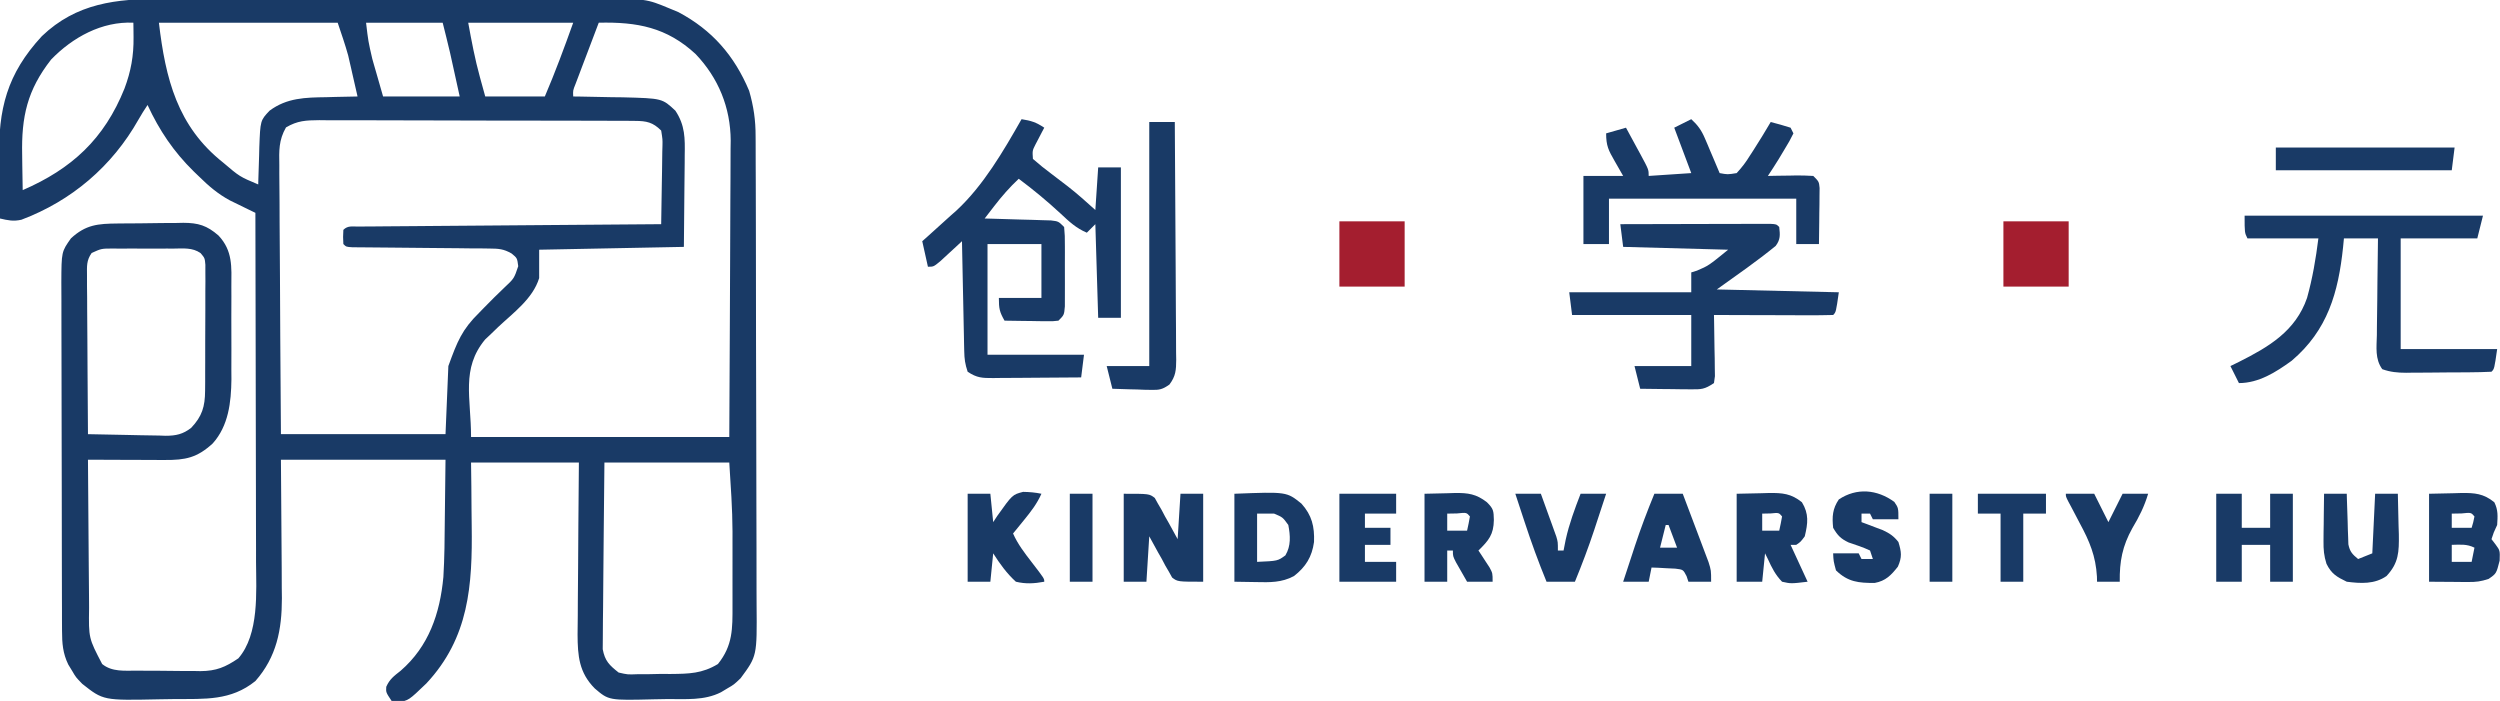 <?xml version="1.0" encoding="UTF-8"?>
<svg version="1.1" xmlns="http://www.w3.org/2000/svg" width="881" height="247">
<path d="M0 0 C1.827 -0.004 3.655 -0.009 5.482 -0.016 C10.427 -0.03 15.371 -0.024 20.315 -0.015 C25.501 -0.007 30.686 -0.014 35.872 -0.019 C44.58 -0.024 53.288 -0.017 61.996 -0.003 C72.047 0.013 82.098 0.008 92.15 -0.008 C100.796 -0.022 109.441 -0.024 118.087 -0.016 C123.244 -0.011 128.4 -0.011 133.557 -0.021 C138.407 -0.029 143.257 -0.023 148.107 -0.006 C149.882 -0.002 151.656 -0.003 153.431 -0.01 C170.635 -0.068 170.635 -0.068 178.971 3.388 C179.971 3.802 180.972 4.216 182.002 4.642 C193.903 10.95 201.756 19.972 206.971 32.388 C208.544 37.835 209.265 42.777 209.245 48.458 C209.25 49.23 209.256 50.001 209.261 50.796 C209.276 53.36 209.277 55.924 209.277 58.487 C209.285 60.334 209.293 62.181 209.303 64.028 C209.324 69.03 209.333 74.032 209.338 79.035 C209.342 82.163 209.348 85.292 209.355 88.42 C209.38 99.344 209.393 110.268 209.396 121.192 C209.4 131.36 209.43 141.528 209.472 151.695 C209.507 160.439 209.522 169.182 209.523 177.925 C209.524 183.142 209.532 188.357 209.561 193.573 C209.587 198.48 209.589 203.387 209.573 208.294 C209.571 210.089 209.578 211.884 209.594 213.68 C209.743 231.577 209.743 231.577 203.971 239.388 C201.619 241.642 201.619 241.642 199.346 242.951 C198.591 243.406 197.835 243.861 197.057 244.33 C191.111 247.347 184.593 246.687 178.085 246.738 C176.559 246.755 175.034 246.782 173.509 246.82 C157.513 247.219 157.513 247.219 152.575 243.002 C147.019 237.411 146.544 231.532 146.507 223.969 C146.518 221.744 146.549 219.52 146.58 217.294 C146.588 215.736 146.593 214.178 146.597 212.62 C146.613 208.543 146.652 204.467 146.696 200.39 C146.745 195.485 146.763 190.581 146.786 185.676 C146.825 178.247 146.901 170.818 146.971 163.388 C134.431 163.388 121.891 163.388 108.971 163.388 C109.006 166.151 109.041 168.913 109.076 171.759 C109.1 174.497 109.118 177.234 109.136 179.971 C109.151 181.844 109.171 183.716 109.197 185.589 C109.485 206.625 108.281 225.12 93.217 241.232 C86.974 247.225 86.974 247.225 83.283 247.826 C82.52 247.681 81.757 247.537 80.971 247.388 C78.971 244.388 78.971 244.388 79.084 242.427 C80.26 239.722 81.848 238.582 84.158 236.763 C94.068 228.175 98.02 216.587 99.218 203.736 C99.625 196.956 99.671 190.178 99.721 183.388 C99.803 176.458 99.886 169.528 99.971 162.388 C80.831 162.388 61.691 162.388 41.971 162.388 C42.089 181.355 42.089 181.355 42.241 200.321 C42.25 202.716 42.258 205.111 42.264 207.505 C42.287 209.34 42.287 209.34 42.31 211.211 C42.314 222.259 40.452 231.903 32.971 240.388 C24.305 247.384 15.187 246.667 4.556 246.738 C2.76 246.755 0.964 246.782 -0.832 246.82 C-20.619 247.24 -20.619 247.24 -28.029 241.388 C-30.283 239.072 -30.283 239.072 -31.592 236.826 C-32.047 236.082 -32.502 235.338 -32.97 234.572 C-34.896 230.6 -35.157 227.099 -35.169 222.709 C-35.175 221.551 -35.181 220.393 -35.187 219.199 C-35.188 217.933 -35.189 216.666 -35.19 215.361 C-35.195 214.011 -35.2 212.66 -35.205 211.31 C-35.218 207.645 -35.225 203.979 -35.229 200.314 C-35.232 198.023 -35.236 195.732 -35.241 193.441 C-35.254 186.27 -35.264 179.1 -35.268 171.929 C-35.272 163.656 -35.29 155.384 -35.319 147.112 C-35.341 140.713 -35.351 134.315 -35.352 127.917 C-35.353 124.097 -35.359 120.277 -35.377 116.457 C-35.393 112.864 -35.395 109.271 -35.387 105.677 C-35.386 103.734 -35.399 101.791 -35.413 99.848 C-35.362 89.109 -35.362 89.109 -32.029 84.388 C-26.794 79.546 -22.522 79.214 -15.635 79.15 C-14.81 79.142 -13.985 79.134 -13.135 79.125 C-11.389 79.112 -9.643 79.101 -7.897 79.093 C-5.237 79.076 -2.578 79.032 0.082 78.988 C1.781 78.978 3.479 78.969 5.178 78.962 C5.969 78.945 6.76 78.927 7.574 78.909 C12.835 78.93 15.864 79.817 19.971 83.388 C25.032 88.789 24.553 94.397 24.502 101.4 C24.508 103.146 24.508 103.146 24.514 104.927 C24.517 107.387 24.509 109.848 24.492 112.308 C24.471 116.046 24.492 119.781 24.518 123.519 C24.515 125.917 24.51 128.315 24.502 130.712 C24.51 131.818 24.518 132.924 24.527 134.063 C24.431 142.113 23.515 150.449 17.928 156.659 C12.447 161.691 8.369 162.536 1.022 162.486 C0.249 162.484 -0.524 162.483 -1.32 162.482 C-3.785 162.476 -6.251 162.463 -8.717 162.451 C-10.389 162.446 -12.062 162.441 -13.734 162.437 C-17.832 162.426 -21.931 162.409 -26.029 162.388 C-25.991 170.743 -25.931 179.096 -25.845 187.45 C-25.806 191.33 -25.774 195.209 -25.758 199.089 C-25.743 202.837 -25.708 206.584 -25.661 210.332 C-25.646 211.758 -25.638 213.184 -25.637 214.61 C-25.794 225.266 -25.794 225.266 -21.029 234.388 C-17.547 237.231 -13.096 236.712 -8.791 236.724 C-7.592 236.734 -7.592 236.734 -6.37 236.744 C-4.681 236.754 -2.992 236.759 -1.304 236.759 C1.264 236.763 3.831 236.799 6.399 236.837 C8.044 236.843 9.689 236.847 11.334 236.849 C12.475 236.871 12.475 236.871 13.639 236.893 C19.179 236.846 22.384 235.511 26.971 232.388 C34.351 223.866 33.259 208.919 33.198 198.45 C33.197 197.098 33.198 195.747 33.199 194.395 C33.199 190.766 33.188 187.137 33.174 183.507 C33.161 179.7 33.16 175.892 33.158 172.084 C33.151 164.892 33.135 157.699 33.115 150.507 C33.093 142.311 33.082 134.115 33.072 125.919 C33.051 109.075 33.016 92.232 32.971 75.388 C32.154 74.993 31.336 74.598 30.494 74.192 C29.418 73.664 28.342 73.137 27.234 72.594 C26.169 72.076 25.104 71.557 24.007 71.023 C19.806 68.761 16.539 65.969 13.158 62.638 C12.523 62.028 11.888 61.417 11.233 60.788 C4.161 53.844 -0.874 46.364 -5.029 37.388 C-6.146 39.064 -7.237 40.76 -8.22 42.517 C-17.521 59.025 -31.834 71.173 -49.486 77.822 C-52.364 78.463 -54.187 78.038 -57.029 77.388 C-57.129 72.196 -57.201 67.005 -57.249 61.812 C-57.269 60.051 -57.296 58.29 -57.331 56.529 C-57.673 38.83 -54.594 26.462 -42.279 13.138 C-30.085 1.463 -15.991 -0.06 0 0 Z M-39.029 21.388 C-47.426 32.135 -49.507 41.516 -49.217 54.951 C-49.203 56.15 -49.189 57.35 -49.176 58.585 C-49.14 61.52 -49.091 64.454 -49.029 67.388 C-31.768 59.907 -20.287 49.378 -13.154 31.576 C-10.877 25.505 -9.888 19.992 -9.967 13.513 C-9.976 12.546 -9.985 11.58 -9.994 10.583 C-10.005 9.859 -10.017 9.135 -10.029 8.388 C-21.127 7.857 -31.459 13.552 -39.029 21.388 Z M-1.029 8.388 C1.294 28.135 5.466 44.913 21.631 57.701 C27.428 62.638 27.428 62.638 33.971 65.388 C33.986 64.778 34 64.168 34.015 63.54 C34.09 60.759 34.186 57.98 34.283 55.201 C34.306 54.241 34.329 53.281 34.352 52.292 C34.711 42.843 34.711 42.843 37.971 39.388 C44.094 34.846 50.587 34.74 57.971 34.638 C59.562 34.594 59.562 34.594 61.186 34.548 C63.781 34.478 66.375 34.425 68.971 34.388 C68.372 31.741 67.767 29.096 67.158 26.451 C66.993 25.715 66.827 24.98 66.656 24.222 C66.486 23.484 66.315 22.746 66.139 21.986 C65.911 20.988 65.911 20.988 65.679 19.97 C64.607 16.061 63.253 12.234 61.971 8.388 C41.181 8.388 20.391 8.388 -1.029 8.388 Z M71.971 8.388 C72.737 14.904 72.737 14.904 74.162 21.107 C74.363 21.818 74.563 22.529 74.77 23.261 C75.148 24.562 75.148 24.562 75.533 25.888 C76.338 28.693 77.142 31.498 77.971 34.388 C86.881 34.388 95.791 34.388 104.971 34.388 C104.043 30.181 104.043 30.181 103.096 25.888 C102.905 25.021 102.715 24.154 102.518 23.261 C102.361 22.55 102.203 21.839 102.041 21.107 C101.884 20.395 101.727 19.683 101.565 18.949 C100.746 15.418 99.85 11.905 98.971 8.388 C90.061 8.388 81.151 8.388 71.971 8.388 Z M107.971 8.388 C109.174 15.005 110.33 21.161 112.096 27.576 C112.715 29.824 113.333 32.072 113.971 34.388 C120.901 34.388 127.831 34.388 134.971 34.388 C138.642 25.787 141.815 17.225 144.971 8.388 C132.761 8.388 120.551 8.388 107.971 8.388 Z M153.971 8.388 C152.466 12.345 150.968 16.304 149.471 20.263 C149.042 21.391 148.612 22.519 148.17 23.681 C147.764 24.758 147.358 25.834 146.94 26.943 C146.563 27.938 146.186 28.933 145.797 29.958 C144.864 32.276 144.864 32.276 144.971 34.388 C145.777 34.398 146.584 34.407 147.414 34.417 C151.1 34.47 154.785 34.554 158.471 34.638 C160.374 34.659 160.374 34.659 162.315 34.681 C176.33 35.046 176.33 35.046 180.971 39.388 C184.428 44.583 184.369 49.15 184.264 55.162 C184.261 55.981 184.258 56.801 184.255 57.645 C184.239 60.685 184.197 63.724 184.158 66.763 C184.097 73.569 184.035 80.376 183.971 87.388 C158.726 87.883 158.726 87.883 132.971 88.388 C132.971 91.688 132.971 94.988 132.971 98.388 C130.749 105.656 123.861 110.602 118.487 115.667 C117.303 116.811 117.303 116.811 116.096 117.978 C115.377 118.657 114.657 119.337 113.916 120.036 C105.397 130.335 108.971 140.566 108.971 154.388 C139.001 154.388 169.031 154.388 199.971 154.388 C200.087 134.573 200.087 134.573 200.166 114.757 C200.19 106.67 200.218 98.584 200.273 90.497 C200.317 83.974 200.34 77.451 200.35 70.928 C200.358 68.445 200.372 65.962 200.394 63.478 C200.423 59.989 200.427 56.5 200.425 53.01 C200.439 51.993 200.454 50.976 200.469 49.928 C200.402 38.282 196.151 27.863 188.088 19.416 C177.919 10.024 167.538 8.084 153.971 8.388 Z M43.758 45.289 C41.18 49.759 41.309 53.516 41.403 58.594 C41.403 59.619 41.402 60.644 41.401 61.7 C41.405 65.082 41.443 68.463 41.483 71.845 C41.492 74.192 41.499 76.539 41.504 78.886 C41.523 85.06 41.572 91.232 41.628 97.406 C41.688 104.814 41.711 112.223 41.74 119.632 C41.788 130.885 41.884 142.136 41.971 153.388 C61.111 153.388 80.251 153.388 99.971 153.388 C100.301 145.468 100.631 137.548 100.971 129.388 C104.128 120.707 105.748 116.564 111.846 110.576 C112.745 109.652 112.745 109.652 113.662 108.71 C115.981 106.339 118.325 104.001 120.731 101.718 C124.133 98.537 124.133 98.537 125.596 94.201 C125.229 91.339 125.229 91.339 123.281 89.738 C120.451 88.084 118.659 87.999 115.392 87.972 C114.274 87.955 113.157 87.939 112.005 87.921 C110.204 87.917 110.204 87.917 108.365 87.912 C107.131 87.896 105.896 87.88 104.623 87.864 C101.347 87.825 98.071 87.798 94.795 87.777 C90.167 87.745 85.539 87.694 80.912 87.641 C78.448 87.613 75.984 87.592 73.52 87.577 C72.412 87.567 71.303 87.556 70.162 87.546 C69.181 87.539 68.201 87.533 67.19 87.526 C64.971 87.388 64.971 87.388 63.971 86.388 C63.846 83.888 63.846 83.888 63.971 81.388 C65.545 79.814 67.118 80.247 69.305 80.23 C70.708 80.215 70.708 80.215 72.14 80.2 C73.691 80.192 73.691 80.192 75.274 80.183 C76.357 80.173 77.44 80.163 78.555 80.153 C82.153 80.121 85.752 80.096 89.35 80.072 C91.837 80.051 94.324 80.03 96.812 80.009 C102.701 79.959 108.591 79.914 114.48 79.871 C121.841 79.817 129.202 79.756 136.563 79.695 C149.699 79.587 162.835 79.486 175.971 79.388 C176.07 74.743 176.142 70.099 176.191 65.454 C176.211 63.874 176.238 62.294 176.273 60.714 C176.321 58.442 176.344 56.172 176.362 53.9 C176.382 53.194 176.403 52.487 176.424 51.759 C176.47 49.522 176.47 49.522 175.971 46.388 C173.03 43.478 170.842 43.01 166.778 42.994 C165.728 42.982 164.678 42.971 163.596 42.959 C161.876 42.964 161.876 42.964 160.122 42.968 C158.91 42.96 157.698 42.951 156.45 42.943 C153.129 42.923 149.809 42.917 146.489 42.919 C143.716 42.919 140.942 42.911 138.169 42.903 C131.625 42.883 125.082 42.88 118.538 42.887 C111.791 42.894 105.044 42.871 98.297 42.834 C92.5 42.803 86.704 42.792 80.908 42.796 C77.447 42.798 73.987 42.792 70.527 42.768 C66.668 42.741 62.809 42.755 58.95 42.773 C57.805 42.76 56.661 42.746 55.481 42.733 C50.805 42.783 47.83 42.88 43.758 45.289 Z M-24.727 89.535 C-26.598 92.198 -26.389 94.184 -26.37 97.42 C-26.369 98.661 -26.369 99.902 -26.369 101.181 C-26.354 102.535 -26.338 103.889 -26.322 105.244 C-26.316 106.629 -26.312 108.015 -26.309 109.401 C-26.298 113.046 -26.268 116.69 -26.235 120.335 C-26.204 124.055 -26.191 127.775 -26.176 131.496 C-26.143 138.793 -26.092 146.091 -26.029 153.388 C-21.439 153.512 -16.851 153.603 -12.26 153.663 C-10.7 153.688 -9.14 153.722 -7.581 153.765 C-5.331 153.826 -3.084 153.854 -0.834 153.876 C-0.143 153.902 0.548 153.928 1.26 153.955 C4.978 153.957 7.432 153.412 10.334 151.17 C14.206 147.085 15.217 143.655 15.246 138.095 C15.255 137.064 15.265 136.033 15.274 134.97 C15.273 133.317 15.273 133.317 15.272 131.63 C15.278 129.92 15.278 129.92 15.285 128.176 C15.29 125.77 15.291 123.365 15.287 120.959 C15.283 117.27 15.307 113.581 15.332 109.892 C15.335 107.555 15.335 105.218 15.334 102.88 C15.343 101.774 15.353 100.668 15.362 99.528 C15.353 97.991 15.353 97.991 15.343 96.423 C15.344 95.07 15.344 95.07 15.345 93.689 C15.14 91.338 15.14 91.338 13.667 89.598 C10.806 87.557 7.513 87.962 4.127 87.99 C3.362 87.987 2.596 87.984 1.807 87.981 C0.19 87.979 -1.427 87.985 -3.044 87.997 C-5.52 88.013 -7.995 87.997 -10.47 87.978 C-12.042 87.98 -13.614 87.984 -15.185 87.99 C-15.926 87.984 -16.667 87.978 -17.43 87.971 C-21.29 87.982 -21.29 87.982 -24.727 89.535 Z M155.971 163.388 C155.825 175.53 155.825 175.53 155.727 187.671 C155.697 192.625 155.662 197.578 155.594 202.531 C155.539 206.525 155.51 210.519 155.497 214.513 C155.487 216.036 155.469 217.559 155.442 219.081 C155.406 221.217 155.401 223.351 155.403 225.487 C155.392 226.701 155.381 227.916 155.37 229.167 C156.145 233.323 157.699 234.797 160.971 237.388 C164.143 238.119 164.143 238.119 167.592 237.982 C169.49 237.978 169.49 237.978 171.426 237.974 C172.74 237.946 174.054 237.917 175.408 237.888 C177.374 237.892 177.374 237.892 179.379 237.896 C185.769 237.831 190.386 237.774 195.971 234.388 C201.238 227.84 201.122 221.867 201.104 213.837 C201.105 212.906 201.106 211.974 201.107 211.014 C201.107 209.04 201.105 207.065 201.101 205.091 C201.096 202.124 201.101 199.158 201.108 196.191 C201.107 194.261 201.106 192.33 201.104 190.4 C201.106 189.536 201.108 188.672 201.11 187.781 C201.08 179.59 200.485 171.616 199.971 163.388 C185.451 163.388 170.931 163.388 155.971 163.388 Z " fill="#193A66" transform="translate(57.029,-0.388)"/>
<path d="M0 0 C3.375 0.547 5.082 1.055 8 3 C7.711 3.543 7.423 4.085 7.125 4.645 C6.754 5.36 6.383 6.075 6 6.812 C5.629 7.52 5.258 8.228 4.875 8.957 C3.803 11.089 3.803 11.089 4 14 C6.126 15.875 8.23 17.566 10.5 19.25 C11.785 20.229 13.069 21.209 14.352 22.191 C14.977 22.669 15.603 23.146 16.247 23.637 C19.636 26.272 22.811 29.13 26 32 C26.33 27.05 26.66 22.1 27 17 C29.64 17 32.28 17 35 17 C35 34.49 35 51.98 35 70 C32.36 70 29.72 70 27 70 C26.67 59.11 26.34 48.22 26 37 C25.01 37.99 24.02 38.98 23 40 C19.265 38.424 16.747 36.078 13.812 33.312 C9.068 28.919 4.182 24.864 -1 21 C-4.224 24.029 -6.983 27.183 -9.684 30.691 C-10.618 31.903 -10.618 31.903 -11.572 33.139 C-12.043 33.753 -12.514 34.367 -13 35 C-12.223 35.02 -11.446 35.04 -10.645 35.06 C-7.138 35.155 -3.632 35.265 -0.125 35.375 C1.71 35.421 1.71 35.421 3.582 35.469 C4.749 35.507 5.915 35.546 7.117 35.586 C8.735 35.633 8.735 35.633 10.386 35.681 C13 36 13 36 15 38 C15.259 41.041 15.259 41.041 15.266 44.906 C15.268 45.927 15.268 45.927 15.271 46.968 C15.273 48.407 15.269 49.847 15.261 51.286 C15.25 53.491 15.261 55.697 15.273 57.902 C15.272 59.299 15.27 60.697 15.266 62.094 C15.263 63.369 15.261 64.645 15.259 65.959 C15 69 15 69 13 71 C11.029 71.227 11.029 71.227 8.648 71.195 C7.372 71.186 7.372 71.186 6.07 71.176 C4.736 71.151 4.736 71.151 3.375 71.125 C2.478 71.116 1.581 71.107 0.656 71.098 C-1.563 71.074 -3.781 71.041 -6 71 C-7.765 67.912 -8 66.767 -8 63 C-3.05 63 1.9 63 7 63 C7 56.73 7 50.46 7 44 C0.73 44 -5.54 44 -12 44 C-12 56.87 -12 69.74 -12 83 C-0.78 83 10.44 83 22 83 C21.67 85.64 21.34 88.28 21 91 C15.786 91.049 10.571 91.086 5.357 91.11 C3.583 91.12 1.808 91.134 0.034 91.151 C-2.515 91.175 -5.064 91.186 -7.613 91.195 C-8.804 91.211 -8.804 91.211 -10.019 91.227 C-13.882 91.227 -15.708 91.194 -19 89 C-19.912 86.264 -20.147 84.539 -20.205 81.712 C-20.225 80.851 -20.245 79.991 -20.266 79.104 C-20.282 78.179 -20.299 77.254 -20.316 76.301 C-20.337 75.351 -20.358 74.4 -20.379 73.421 C-20.445 70.385 -20.504 67.349 -20.562 64.312 C-20.606 62.255 -20.649 60.197 -20.693 58.139 C-20.8 53.093 -20.902 48.046 -21 43 C-22.048 43.975 -22.048 43.975 -23.117 44.969 C-24.027 45.804 -24.937 46.639 -25.875 47.5 C-26.78 48.335 -27.685 49.171 -28.617 50.031 C-31 52 -31 52 -33 52 C-33.66 49.03 -34.32 46.06 -35 43 C-34.371 42.443 -33.742 41.886 -33.094 41.312 C-30.38 38.893 -27.688 36.449 -25 34 C-24.321 33.401 -23.641 32.801 -22.941 32.184 C-13.398 23.314 -6.403 11.24 0 0 Z " fill="#193A66" transform="translate(360,42)"/>
<path d="M0 0 C27.72 0 55.44 0 84 0 C83.34 2.64 82.68 5.28 82 8 C73.09 8 64.18 8 55 8 C55 20.87 55 33.74 55 47 C66.22 47 77.44 47 89 47 C88 54 88 54 87 55 C84.381 55.126 81.789 55.189 79.168 55.203 C77.986 55.212 77.986 55.212 76.78 55.22 C75.108 55.23 73.435 55.236 71.763 55.24 C69.208 55.25 66.654 55.281 64.1 55.312 C62.477 55.319 60.854 55.324 59.23 55.328 C58.467 55.34 57.703 55.353 56.916 55.366 C53.918 55.353 51.338 55.122 48.51 54.099 C45.904 50.477 46.515 46.414 46.609 42.082 C46.615 41.11 46.621 40.137 46.627 39.135 C46.649 36.027 46.699 32.92 46.75 29.812 C46.77 27.706 46.788 25.6 46.805 23.494 C46.849 18.329 46.918 13.165 47 8 C43.04 8 39.08 8 35 8 C34.902 9.016 34.804 10.032 34.703 11.078 C33.025 27.079 29.267 40.384 16.574 51.137 C11.007 55.166 4.973 59 -2 59 C-2.99 57.02 -3.98 55.04 -5 53 C-4.01 52.515 -3.02 52.031 -2 51.531 C8.505 46.254 17.962 40.702 22 29 C23.947 22.011 25.098 15.215 26 8 C17.75 8 9.5 8 1 8 C0 6 0 6 0 0 Z " fill="#193A66" transform="translate(791,76)"/>
<path d="M0 0 C7.815 -0.025 15.629 -0.043 23.444 -0.055 C26.104 -0.06 28.765 -0.067 31.426 -0.075 C35.241 -0.088 39.056 -0.093 42.871 -0.098 C44.668 -0.105 44.668 -0.105 46.501 -0.113 C48.153 -0.113 48.153 -0.113 49.838 -0.114 C50.812 -0.116 51.787 -0.118 52.792 -0.12 C55 0 55 0 56 1 C56.305 3.793 56.468 5.379 54.742 7.668 C48.023 13.136 41.106 17.924 34 23 C48.19 23.33 62.38 23.66 77 24 C76 31 76 31 75 32 C71.897 32.089 68.817 32.115 65.715 32.098 C64.784 32.096 63.853 32.095 62.894 32.093 C59.909 32.088 56.923 32.075 53.938 32.062 C51.919 32.057 49.9 32.053 47.881 32.049 C42.921 32.038 37.96 32.021 33 32 C33.016 32.717 33.031 33.433 33.048 34.171 C33.11 37.406 33.149 40.64 33.188 43.875 C33.213 45.003 33.238 46.131 33.264 47.293 C33.273 48.369 33.283 49.446 33.293 50.555 C33.309 51.55 33.324 52.545 33.341 53.57 C33.172 54.773 33.172 54.773 33 56 C29.649 58.234 28.582 58.238 24.676 58.195 C23.134 58.186 23.134 58.186 21.561 58.176 C20.489 58.159 19.417 58.142 18.312 58.125 C17.229 58.116 16.146 58.107 15.029 58.098 C12.353 58.074 9.676 58.041 7 58 C6.34 55.36 5.68 52.72 5 50 C11.6 50 18.2 50 25 50 C25 44.06 25 38.12 25 32 C11.14 32 -2.72 32 -17 32 C-17.33 29.36 -17.66 26.72 -18 24 C-3.81 24 10.38 24 25 24 C25 21.69 25 19.38 25 17 C25.66 16.794 26.32 16.587 27 16.375 C31.075 14.636 31.075 14.636 38 9 C19.685 8.505 19.685 8.505 1 8 C0.67 5.36 0.34 2.72 0 0 Z " fill="#193A66" transform="translate(571,79)"/>
<path d="M0 0 C2.302 2.097 3.611 3.932 4.824 6.793 C5.13 7.505 5.437 8.217 5.752 8.951 C6.061 9.689 6.369 10.427 6.688 11.188 C7.008 11.937 7.328 12.687 7.658 13.459 C8.445 15.303 9.223 17.151 10 19 C12.801 19.518 12.801 19.518 16 19 C17.913 16.917 19.238 15.182 20.688 12.812 C21.065 12.234 21.442 11.656 21.83 11.061 C23.969 7.758 25.993 4.384 28 1 C30.352 1.599 32.686 2.269 35 3 C35.495 3.99 35.495 3.99 36 5 C34.637 7.715 34.637 7.715 32.688 10.938 C32.052 11.998 31.416 13.059 30.762 14.152 C29.542 16.123 28.286 18.072 27 20 C28.132 19.977 29.264 19.954 30.43 19.93 C31.911 19.911 33.393 19.893 34.875 19.875 C35.621 19.858 36.368 19.841 37.137 19.824 C39.092 19.807 41.047 19.897 43 20 C45 22 45 22 45.227 24.247 C45.217 25.158 45.206 26.069 45.195 27.008 C45.189 27.994 45.182 28.98 45.176 29.996 C45.151 31.545 45.151 31.545 45.125 33.125 C45.116 34.165 45.107 35.206 45.098 36.277 C45.074 38.852 45.041 41.426 45 44 C42.36 44 39.72 44 37 44 C37 38.72 37 33.44 37 28 C15.22 28 -6.56 28 -29 28 C-29 33.28 -29 38.56 -29 44 C-31.97 44 -34.94 44 -38 44 C-38 36.08 -38 28.16 -38 20 C-33.38 20 -28.76 20 -24 20 C-24.99 18.267 -25.98 16.535 -27 14.75 C-29.151 10.986 -30 9.42 -30 5 C-27.69 4.34 -25.38 3.68 -23 3 C-21.662 5.456 -20.329 7.914 -19 10.375 C-18.618 11.074 -18.237 11.772 -17.844 12.492 C-15 17.773 -15 17.773 -15 20 C-10.05 19.67 -5.1 19.34 0 19 C-1.98 13.72 -3.96 8.44 -6 3 C-4.02 2.01 -2.04 1.02 0 0 Z " fill="#193A66" transform="translate(596,42)"/>
<path d="M0 0 C2.97 0 5.94 0 9 0 C9.093 11.665 9.164 23.331 9.207 34.996 C9.228 40.413 9.256 45.83 9.302 51.246 C9.345 56.472 9.369 61.698 9.38 66.924 C9.387 68.919 9.401 70.914 9.423 72.909 C9.452 75.701 9.456 78.492 9.454 81.284 C9.476 82.525 9.476 82.525 9.498 83.791 C9.471 87.446 9.337 89.553 7.103 92.516 C4.703 94.21 3.577 94.474 0.672 94.391 C-0.127 94.378 -0.927 94.365 -1.75 94.352 C-2.575 94.318 -3.4 94.285 -4.25 94.25 C-5.09 94.232 -5.931 94.214 -6.797 94.195 C-8.865 94.148 -10.933 94.077 -13 94 C-13.66 91.36 -14.32 88.72 -15 86 C-10.05 86 -5.1 86 0 86 C0 57.62 0 29.24 0 0 Z " fill="#193A66" transform="translate(405,43)"/>
<path d="M0 0 C9 0 9 0 10.94 1.469 C11.312 2.139 11.683 2.809 12.066 3.5 C12.489 4.222 12.911 4.944 13.346 5.688 C13.948 6.832 13.948 6.832 14.562 8 C15.217 9.145 15.217 9.145 15.885 10.312 C16.953 12.191 17.981 14.094 19 16 C19.33 10.72 19.66 5.44 20 0 C22.64 0 25.28 0 28 0 C28 10.23 28 20.46 28 31 C19 31 19 31 17.06 29.531 C16.688 28.861 16.317 28.191 15.934 27.5 C15.511 26.778 15.089 26.056 14.654 25.312 C14.253 24.549 13.851 23.786 13.438 23 C13.001 22.237 12.565 21.474 12.115 20.688 C11.047 18.809 10.019 16.906 9 15 C8.67 20.28 8.34 25.56 8 31 C5.36 31 2.72 31 0 31 C0 20.77 0 10.54 0 0 Z " fill="#193A66" transform="translate(396,174)"/>
<path d="M0 0 C2.867 -0.062 5.734 -0.124 8.688 -0.188 C10.029 -0.228 10.029 -0.228 11.397 -0.27 C16.086 -0.319 19.21 -0.087 23 3 C24.395 5.789 24.182 7.903 24 11 C23.608 11.866 23.216 12.732 22.812 13.625 C22.544 14.409 22.276 15.193 22 16 C22.474 16.619 22.949 17.238 23.438 17.875 C25 20 25 20 24.875 23.562 C23.715 28.121 23.715 28.121 21 30 C18.234 30.922 16.617 31.118 13.77 31.098 C13.046 31.095 12.323 31.093 11.577 31.09 C10.665 31.081 9.753 31.072 8.812 31.062 C5.904 31.042 2.996 31.021 0 31 C0 20.77 0 10.54 0 0 Z M8 7 C8 8.65 8 10.3 8 12 C10.31 12 12.62 12 15 12 C15.591 10.054 15.591 10.054 16 8 C14.816 6.584 14.816 6.584 11.438 6.938 C9.736 6.968 9.736 6.968 8 7 Z M8 18 C8 19.98 8 21.96 8 24 C10.31 24 12.62 24 15 24 C15.33 22.35 15.66 20.7 16 19 C13.291 17.646 10.991 17.935 8 18 Z " fill="#193A66" transform="translate(856,174)"/>
<path d="M0 0 C2.867 -0.062 5.734 -0.124 8.688 -0.188 C10.029 -0.228 10.029 -0.228 11.397 -0.27 C16.091 -0.319 19.206 -0.084 23 3 C25.513 7.112 25.106 10.406 24 15 C22.562 16.938 22.562 16.938 21 18 C20.34 18 19.68 18 19 18 C20.98 22.29 22.96 26.58 25 31 C19.125 31.701 19.125 31.701 16 31 C13.681 28.633 12.351 26.004 11 23 C10.67 22.34 10.34 21.68 10 21 C9.67 24.3 9.34 27.6 9 31 C6.03 31 3.06 31 0 31 C0 20.77 0 10.54 0 0 Z M9 7 C9 8.98 9 10.96 9 13 C10.98 13 12.96 13 15 13 C15.382 11.344 15.714 9.675 16 8 C14.875 6.644 14.875 6.644 11.938 6.938 C10.968 6.958 9.999 6.979 9 7 Z " fill="#193A66" transform="translate(612,174)"/>
<path d="M0 0 C18.417 -0.719 18.417 -0.719 23.613 3.461 C27.345 7.603 28.26 11.574 28.062 17 C27.337 22.232 25.164 25.757 21 29 C16.676 31.336 12.477 31.235 7.688 31.125 C3.882 31.063 3.882 31.063 0 31 C0 20.77 0 10.54 0 0 Z M8 7 C8 12.61 8 18.22 8 24 C15.264 23.686 15.264 23.686 17.969 21.715 C19.988 18.357 19.719 14.756 19 11 C17.029 8.273 17.029 8.273 14 7 C12.02 7 10.04 7 8 7 Z " fill="#193A66" transform="translate(435,174)"/>
<path d="M0 0 C2.702 -0.062 5.404 -0.124 8.188 -0.188 C9.029 -0.215 9.871 -0.242 10.739 -0.27 C15.349 -0.321 18.228 0.066 22 3 C24.36 5.36 24.344 6.019 24.438 9.25 C24.363 14.39 22.608 16.482 19 20 C19.361 20.543 19.722 21.085 20.094 21.645 C20.558 22.36 21.022 23.075 21.5 23.812 C21.964 24.52 22.428 25.228 22.906 25.957 C24 28 24 28 24 31 C21.03 31 18.06 31 15 31 C14.162 29.545 13.329 28.086 12.5 26.625 C12.036 25.813 11.572 25.001 11.094 24.164 C10 22 10 22 10 20 C9.34 20 8.68 20 8 20 C8 23.63 8 27.26 8 31 C5.36 31 2.72 31 0 31 C0 20.77 0 10.54 0 0 Z M8 7 C8 8.98 8 10.96 8 13 C10.31 13 12.62 13 15 13 C15.382 11.344 15.714 9.675 16 8 C14.816 6.584 14.816 6.584 11.438 6.938 C9.736 6.968 9.736 6.968 8 7 Z " fill="#193A66" transform="translate(502,174)"/>
<path d="M0 0 C2.97 0 5.94 0 9 0 C9 3.96 9 7.92 9 12 C12.3 12 15.6 12 19 12 C19 8.04 19 4.08 19 0 C21.64 0 24.28 0 27 0 C27 10.23 27 20.46 27 31 C24.36 31 21.72 31 19 31 C19 26.71 19 22.42 19 18 C15.7 18 12.4 18 9 18 C9 22.29 9 26.58 9 31 C6.03 31 3.06 31 0 31 C0 20.77 0 10.54 0 0 Z " fill="#193A66" transform="translate(781,174)"/>
<path d="M0 0 C3.3 0 6.6 0 10 0 C11.433 3.769 12.856 7.541 14.272 11.316 C14.755 12.599 15.24 13.881 15.728 15.163 C16.429 17.007 17.121 18.855 17.812 20.703 C18.231 21.813 18.65 22.924 19.082 24.067 C20 27 20 27 20 31 C17.36 31 14.72 31 12 31 C11.786 30.355 11.572 29.711 11.352 29.047 C10.153 26.722 10.153 26.722 7.398 26.391 C5.902 26.321 5.902 26.321 4.375 26.25 C3.372 26.193 2.369 26.137 1.336 26.078 C0.18 26.039 0.18 26.039 -1 26 C-1.33 27.65 -1.66 29.3 -2 31 C-4.97 31 -7.94 31 -11 31 C-9.921 27.707 -8.837 24.416 -7.75 21.125 C-7.45 20.207 -7.149 19.289 -6.84 18.344 C-4.782 12.126 -2.486 6.06 0 0 Z M4 11 C3.34 13.64 2.68 16.28 2 19 C3.98 19 5.96 19 8 19 C7.01 16.36 6.02 13.72 5 11 C4.67 11 4.34 11 4 11 Z " fill="#193A66" transform="translate(583,174)"/>
<path d="M0 0 C2.64 0 5.28 0 8 0 C8.33 3.3 8.66 6.6 9 10 C9.71 8.917 9.71 8.917 10.434 7.812 C15.771 0.322 15.771 0.322 19.535 -0.664 C21.768 -0.629 23.816 -0.455 26 0 C24.436 3.522 22.305 6.271 19.875 9.25 C19.151 10.142 18.426 11.034 17.68 11.953 C17.125 12.629 16.571 13.304 16 14 C17.671 17.791 20.11 20.929 22.625 24.188 C27 29.871 27 29.871 27 31 C23.483 31.649 20.495 31.842 17 31 C13.749 28.039 11.362 24.695 9 21 C8.67 24.3 8.34 27.6 8 31 C5.36 31 2.72 31 0 31 C0 20.77 0 10.54 0 0 Z " fill="#193A66" transform="translate(341,174)"/>
<path d="M0 0 C7.59 0 15.18 0 23 0 C23 7.59 23 15.18 23 23 C15.41 23 7.82 23 0 23 C0 15.41 0 7.82 0 0 Z " fill="#A41E2F" transform="translate(706,78)"/>
<path d="M0 0 C7.59 0 15.18 0 23 0 C23 7.59 23 15.18 23 23 C15.41 23 7.82 23 0 23 C0 15.41 0 7.82 0 0 Z " fill="#A41E2F" transform="translate(472,78)"/>
<path d="M0 0 C2.64 0 5.28 0 8 0 C8.015 0.59 8.029 1.18 8.044 1.788 C8.119 4.464 8.215 7.138 8.312 9.812 C8.335 10.741 8.358 11.67 8.381 12.627 C8.416 13.52 8.452 14.412 8.488 15.332 C8.514 16.154 8.541 16.976 8.568 17.823 C9.085 20.426 9.982 21.339 12 23 C13.65 22.34 15.3 21.68 17 21 C17.33 14.07 17.66 7.14 18 0 C20.64 0 23.28 0 26 0 C26.117 3.708 26.187 7.416 26.25 11.125 C26.284 12.172 26.317 13.218 26.352 14.297 C26.43 20.505 26.335 24.377 22 29 C17.791 31.925 12.925 31.629 8 31 C4.47 29.298 2.6 28.213 0.856 24.687 C-0.047 21.853 -0.23 19.664 -0.195 16.699 C-0.189 15.723 -0.182 14.746 -0.176 13.74 C-0.159 12.733 -0.142 11.725 -0.125 10.688 C-0.116 9.661 -0.107 8.634 -0.098 7.576 C-0.074 5.051 -0.041 2.525 0 0 Z " fill="#193A66" transform="translate(819,174)"/>
<path d="M0 0 C1.438 2.125 1.438 2.125 1.438 6.125 C-1.532 6.125 -4.503 6.125 -7.562 6.125 C-7.893 5.465 -8.223 4.805 -8.562 4.125 C-9.553 4.125 -10.543 4.125 -11.562 4.125 C-11.562 5.115 -11.562 6.105 -11.562 7.125 C-10.875 7.379 -10.188 7.633 -9.48 7.895 C-8.579 8.239 -7.678 8.583 -6.75 8.938 C-5.41 9.442 -5.41 9.442 -4.043 9.957 C-1.601 11.107 -0.233 12.03 1.438 14.125 C2.514 17.661 2.757 19.403 1.25 22.812 C-1.118 25.834 -3.069 27.851 -6.93 28.559 C-12.559 28.567 -16.328 28.251 -20.562 24.125 C-21.438 20.875 -21.438 20.875 -21.562 18.125 C-18.593 18.125 -15.623 18.125 -12.562 18.125 C-12.232 18.785 -11.902 19.445 -11.562 20.125 C-10.242 20.125 -8.922 20.125 -7.562 20.125 C-7.893 19.135 -8.223 18.145 -8.562 17.125 C-11.026 15.964 -13.538 15.154 -16.117 14.285 C-18.922 12.954 -20.011 11.789 -21.562 9.125 C-21.97 5.214 -21.793 2.412 -19.562 -0.875 C-13.286 -5.059 -6.07 -4.441 0 0 Z " fill="#193A66" transform="translate(667.562,176.875)"/>
<path d="M0 0 C20.79 0 41.58 0 63 0 C62.67 2.64 62.34 5.28 62 8 C41.54 8 21.08 8 0 8 C0 5.36 0 2.72 0 0 Z " fill="#193A66" transform="translate(802,52)"/>
<path d="M0 0 C2.97 0 5.94 0 9 0 C10.006 2.769 11.005 5.54 12 8.312 C12.286 9.098 12.572 9.884 12.867 10.693 C13.138 11.451 13.409 12.208 13.688 12.988 C14.065 14.033 14.065 14.033 14.449 15.099 C15 17 15 17 15 20 C15.66 20 16.32 20 17 20 C17.247 18.742 17.495 17.484 17.75 16.188 C18.978 10.598 20.947 5.332 23 0 C25.97 0 28.94 0 32 0 C30.921 3.293 29.837 6.584 28.75 9.875 C28.45 10.793 28.149 11.711 27.84 12.656 C25.782 18.874 23.486 24.94 21 31 C17.7 31 14.4 31 11 31 C8.142 24.032 5.592 17.031 3.25 9.875 C2.776 8.44 2.776 8.44 2.293 6.977 C1.526 4.652 0.763 2.326 0 0 Z " fill="#193A66" transform="translate(534,174)"/>
<path d="M0 0 C6.6 0 13.2 0 20 0 C20 2.31 20 4.62 20 7 C16.37 7 12.74 7 9 7 C9 8.65 9 10.3 9 12 C11.97 12 14.94 12 18 12 C18 13.98 18 15.96 18 18 C15.03 18 12.06 18 9 18 C9 19.98 9 21.96 9 24 C12.63 24 16.26 24 20 24 C20 26.31 20 28.62 20 31 C13.4 31 6.8 31 0 31 C0 20.77 0 10.54 0 0 Z " fill="#193A66" transform="translate(472,174)"/>
<path d="M0 0 C3.3 0 6.6 0 10 0 C11.65 3.3 13.3 6.6 15 10 C16.65 6.7 18.3 3.4 20 0 C22.97 0 25.94 0 29 0 C27.669 4.48 25.837 8.127 23.438 12.125 C19.924 18.46 18.909 23.809 19 31 C16.36 31 13.72 31 11 31 C10.987 30.401 10.973 29.801 10.959 29.184 C10.551 21.968 8.349 16.74 4.938 10.438 C4.008 8.666 3.08 6.894 2.152 5.121 C1.74 4.352 1.327 3.583 0.902 2.791 C0 1 0 1 0 0 Z " fill="#193A66" transform="translate(728,174)"/>
<path d="M0 0 C7.92 0 15.84 0 24 0 C24 2.31 24 4.62 24 7 C21.36 7 18.72 7 16 7 C16 14.92 16 22.84 16 31 C13.36 31 10.72 31 8 31 C8 23.08 8 15.16 8 7 C5.36 7 2.72 7 0 7 C0 4.69 0 2.38 0 0 Z " fill="#193A66" transform="translate(697,174)"/>
<path d="M0 0 C2.64 0 5.28 0 8 0 C8 10.23 8 20.46 8 31 C5.36 31 2.72 31 0 31 C0 20.77 0 10.54 0 0 Z " fill="#193A65" transform="translate(680,174)"/>
<path d="M0 0 C2.64 0 5.28 0 8 0 C8 10.23 8 20.46 8 31 C5.36 31 2.72 31 0 31 C0 20.77 0 10.54 0 0 Z " fill="#193A66" transform="translate(377,174)"/>
</svg>
